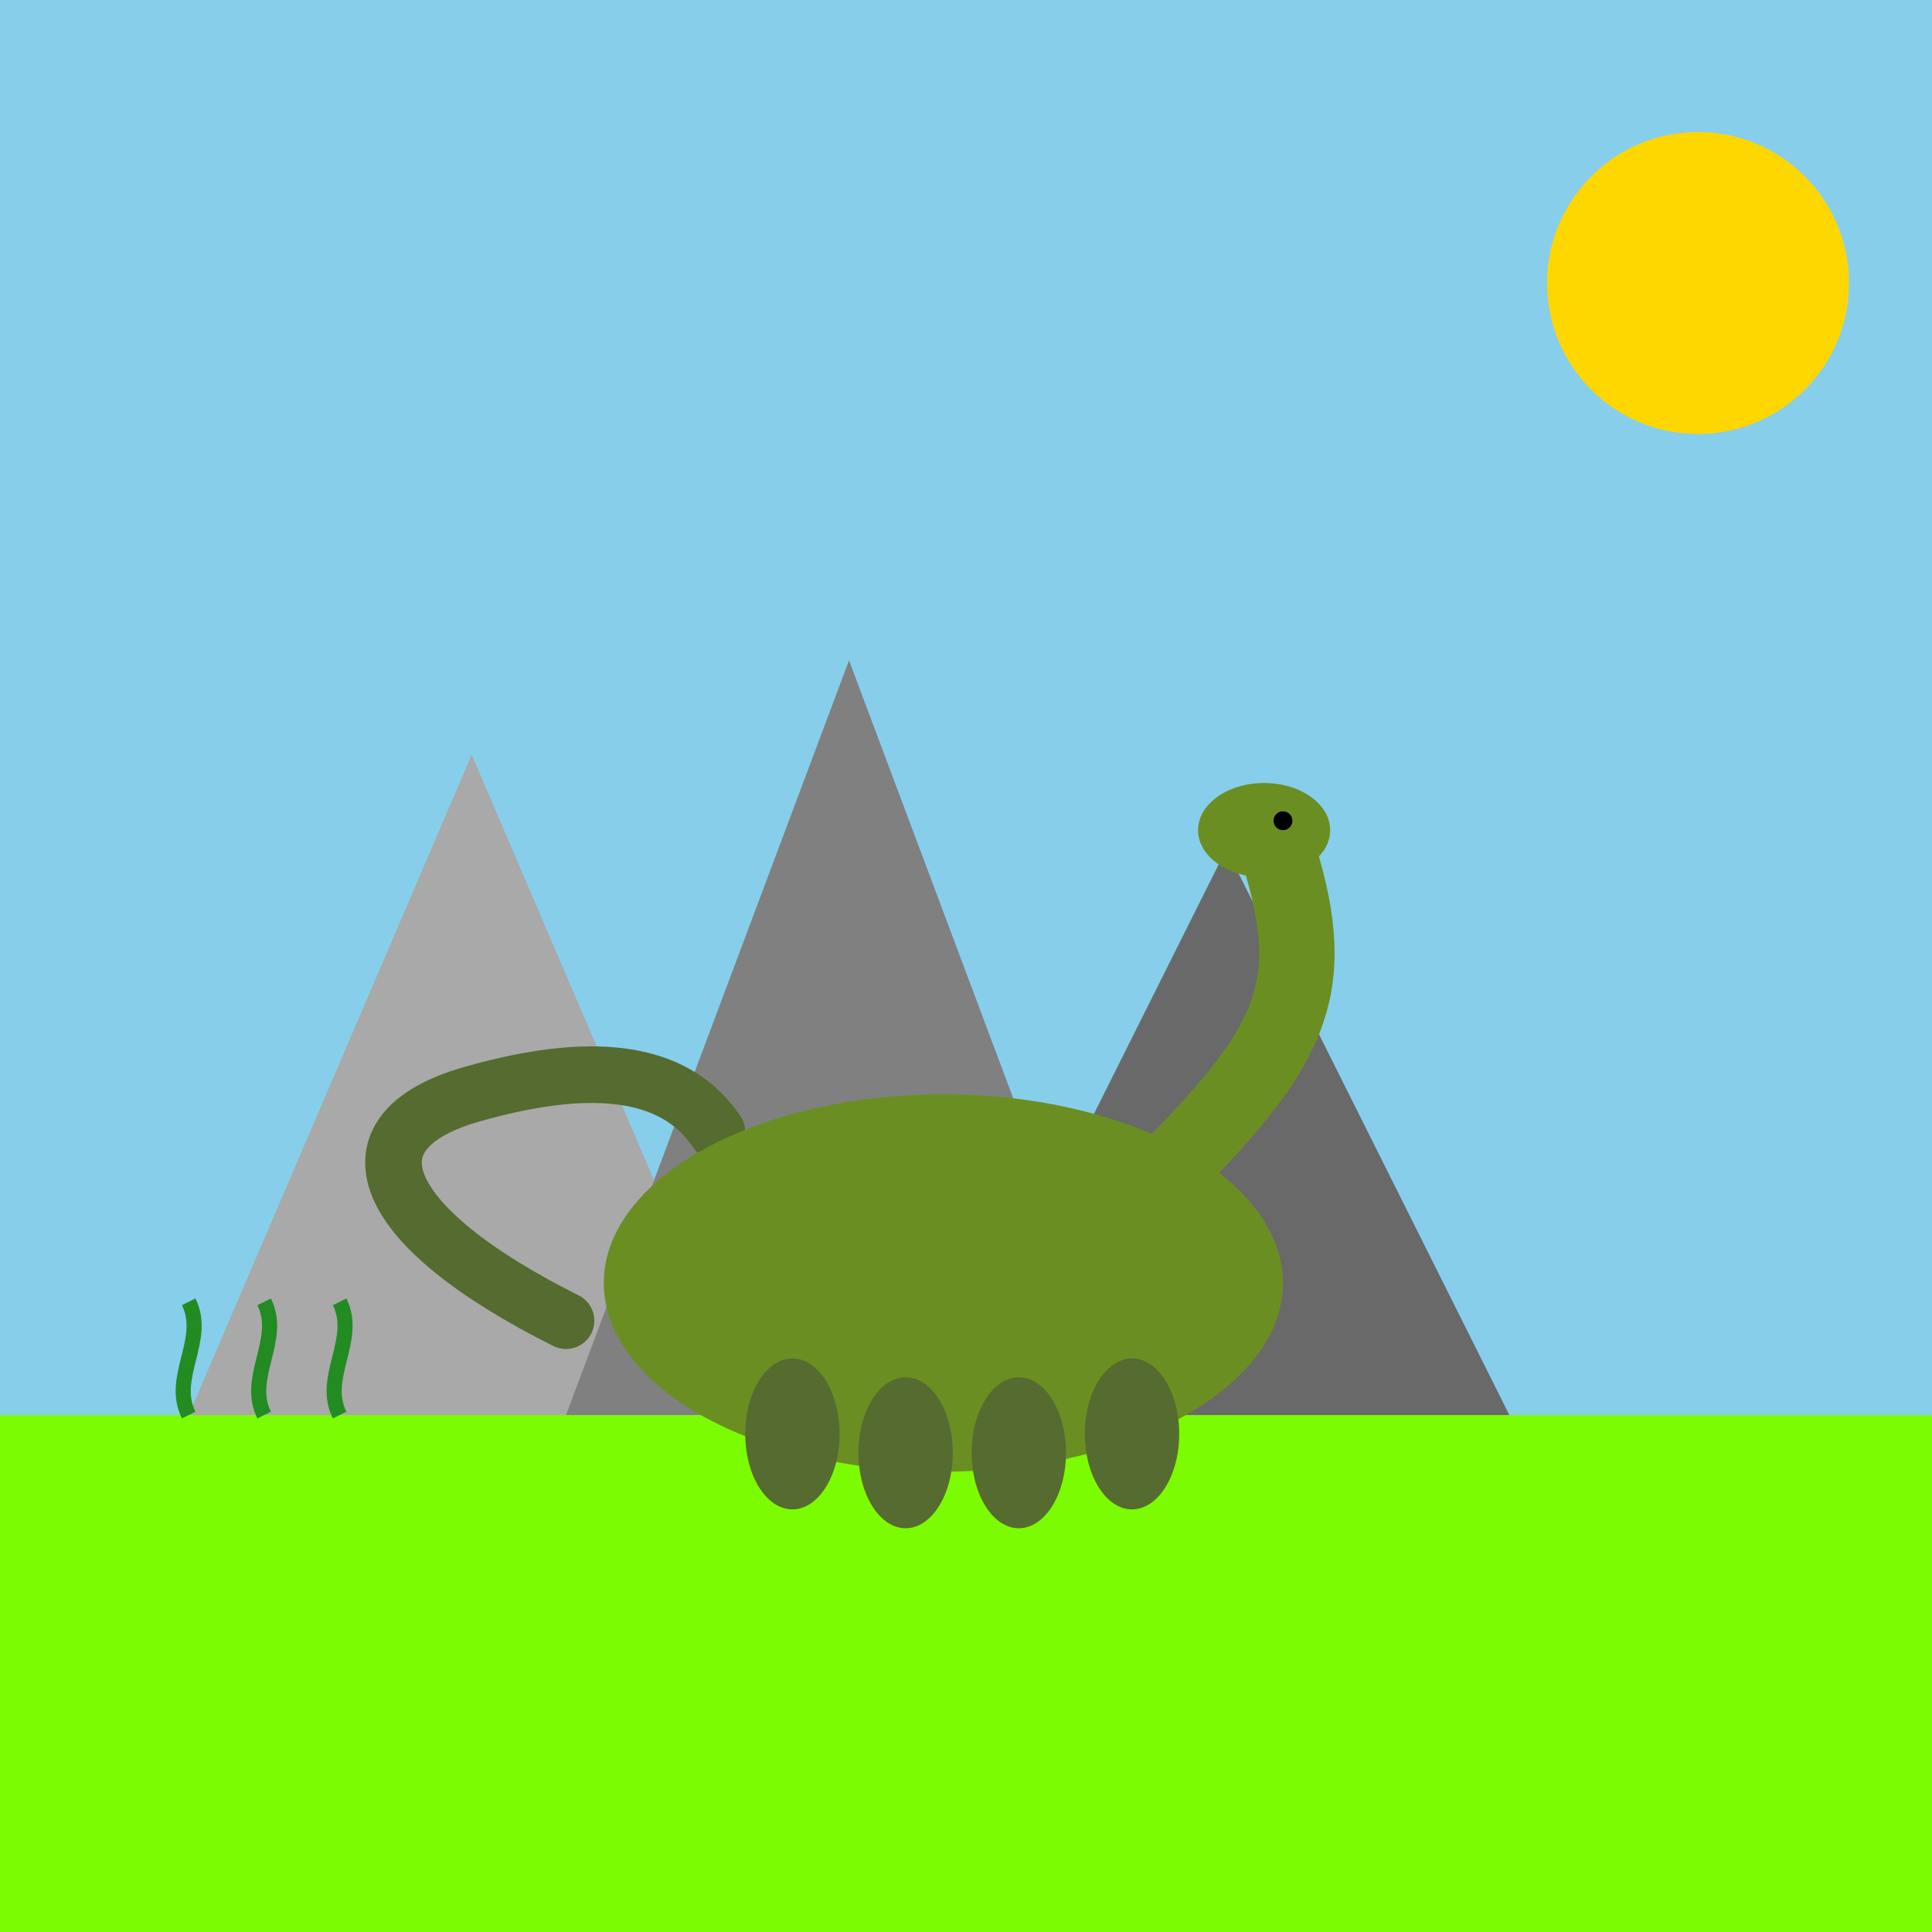 <!--

Generated by DrawGPT.
Free, open source, AI generated images in SVG, PNG, and HTML Canvas format.
https://drawgpt.ai

Created: 2025-05-09T09:57:53+00:00
-->
<svg id="svg-root" class="canvas"   viewBox="0 0 1024 1024" xmlns="http://www.w3.org/2000/svg" xmlns:xlink="http://www.w3.org/1999/xlink">
  <title id="title-titanosaurus" class="title">Titanosaurus Stomp Parade</title>
  <desc id="desc-titanosaurus" class="description">Behold a whimsical Titanosaurus dancing on a vibrant prehistoric stage, grooving under a sunny sky with a Jurassic vibe!</desc>
  
  <!-- Background Sky -->
  <rect id="background-rect" class="background" x="0" y="0" width="1024" height="1024" fill="#87CEEB" />
  
  <!-- Ground -->
  <rect id="ground-rect" class="ground" x="0" y="750" width="1024" height="274" fill="#7cfc00" />
  
  <!-- Sun -->
  <circle id="sun-circle" class="sun" cx="900" cy="150" r="80" fill="#FFD700" />
  
  <!-- Distant Mountains -->
  <polygon id="mountain-1" class="mountain" points="100,750 250,400 400,750" fill="#A9A9A9" />
  <polygon id="mountain-2" class="mountain" points="300,750 450,350 600,750" fill="#808080" />
  <polygon id="mountain-3" class="mountain" points="500,750 650,450 800,750" fill="#696969" />
  
  <!-- Titanosaurus Tail -->
  <path id="titanosaurus-tail" class="titanosaurus-tail" d="M300,700 C200,650 180,600 250,580 C320,560 360,570 380,600" fill="none" stroke="#556B2F" stroke-width="30" stroke-linecap="round" />
  
  <!-- Titanosaurus Body -->
  <ellipse id="titanosaurus-body" class="dinosaur-body" cx="500" cy="680" rx="180" ry="100" fill="#6B8E23" />
  
  <!-- Titanosaurus Neck -->
  <path id="titanosaurus-neck" class="dinosaur-neck" d="M610,630 C680,560 700,530 680,460" fill="none" stroke="#6B8E23" stroke-width="40" stroke-linecap="round" />
  
  <!-- Titanosaurus Head -->
  <ellipse id="titanosaurus-head" class="dinosaur-head" cx="670" cy="440" rx="35" ry="25" fill="#6B8E23" />
  
  <!-- Titanosaurus Eye -->
  <circle id="titanosaurus-eye" class="dinosaur-eye" cx="680" cy="435" r="5" fill="#000000" />
  
  <!-- Titanosaurus Legs -->
  <ellipse id="titanosaurus-leg-1" class="dinosaur-leg" cx="420" cy="760" rx="25" ry="40" fill="#556B2F" />
  <ellipse id="titanosaurus-leg-2" class="dinosaur-leg" cx="480" cy="770" rx="25" ry="40" fill="#556B2F" />
  <ellipse id="titanosaurus-leg-3" class="dinosaur-leg" cx="540" cy="770" rx="25" ry="40" fill="#556B2F" />
  <ellipse id="titanosaurus-leg-4" class="dinosaur-leg" cx="600" cy="760" rx="25" ry="40" fill="#556B2F" />
  
  <!-- Optional: Decorative ferns in the foreground -->
  <g id="ferns-group" class="ferns">
    <path id="fern-1" class="fern" d="M100,750 C90,730 110,710 100,690" stroke="#228B22" stroke-width="8" fill="none" />
    <path id="fern-2" class="fern" d="M140,750 C130,730 150,710 140,690" stroke="#228B22" stroke-width="8" fill="none" />
    <path id="fern-3" class="fern" d="M180,750 C170,730 190,710 180,690" stroke="#228B22" stroke-width="8" fill="none" />
  </g>
</svg>
